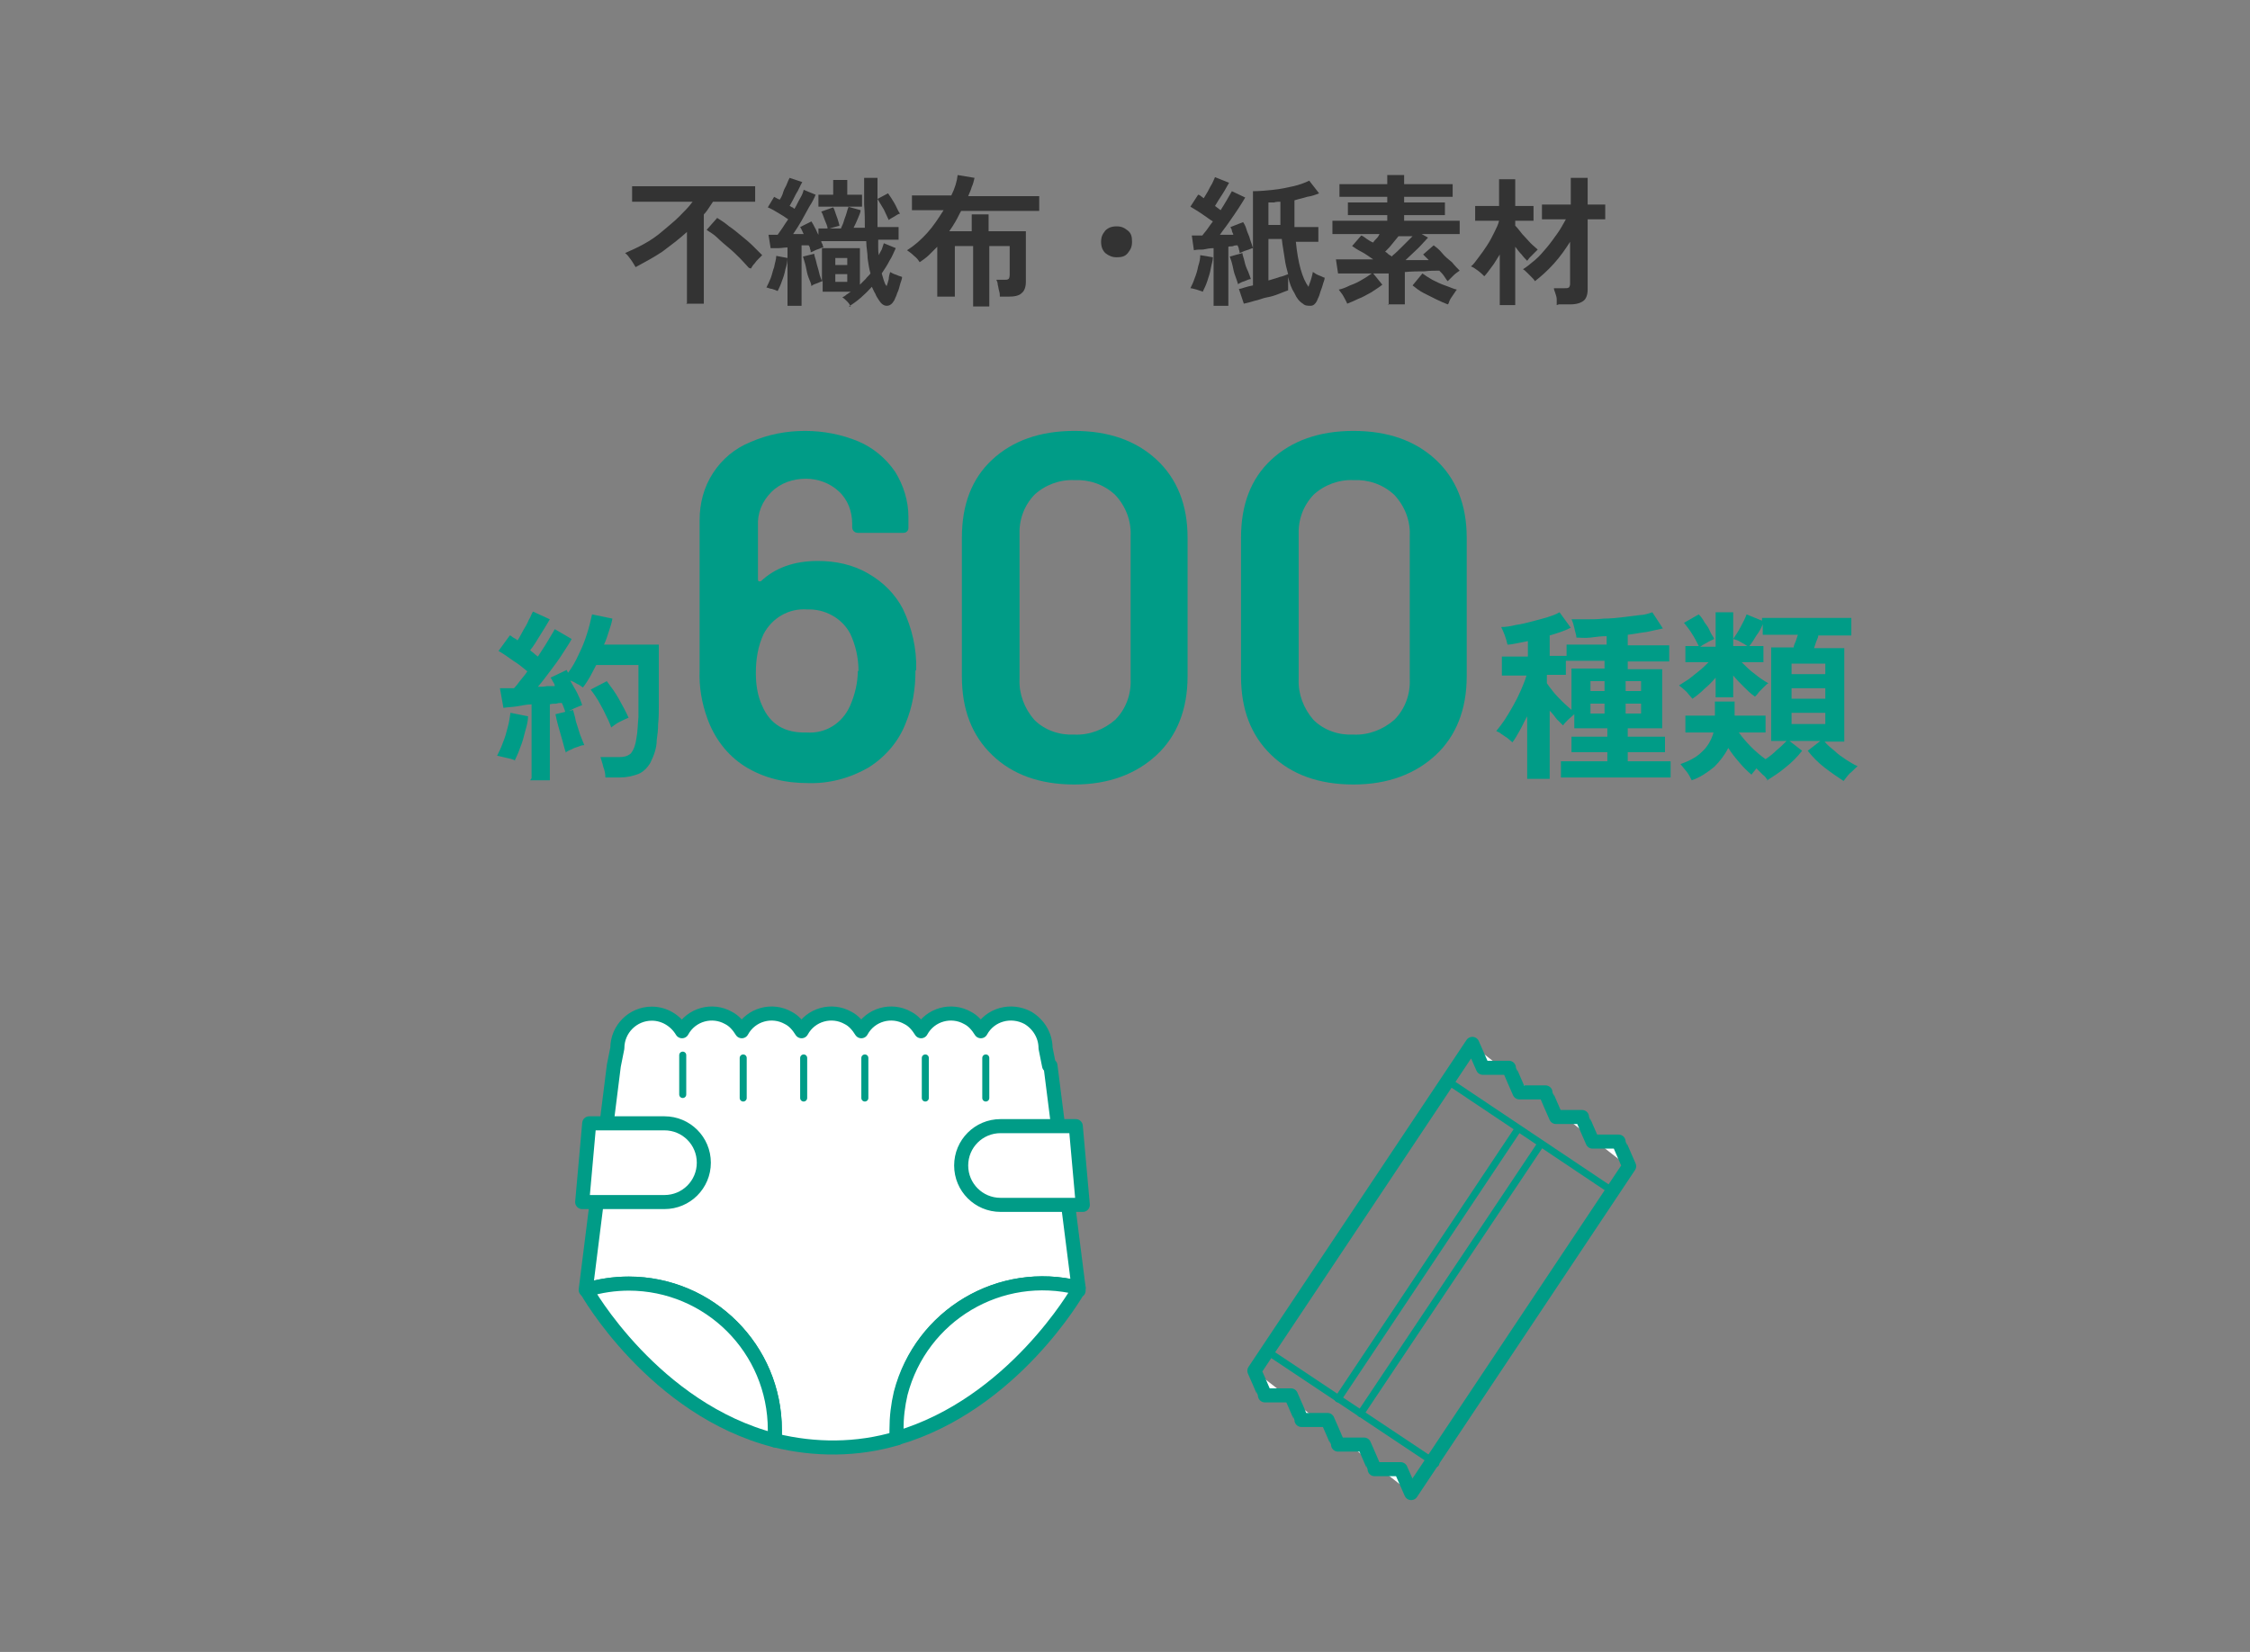 <?xml version="1.0" encoding="UTF-8"?>
<svg xmlns="http://www.w3.org/2000/svg" viewBox="0 0 320 235">
<rect x="0" y="0" width="320" height="235" fill="#808080" stroke="none"/>
<rect width="320" height="235" fill="none"/>
<g>
<path d="m73.3,108.2c-.4-.2-.8-.3-1.3-.4-.4-.1-.9-.2-1.3-.3.3-.6.6-1.2.8-1.8.3-.7.5-1.4.7-2.2.2-.7.3-1.4.4-2.1l2.5.5c0,.7-.2,1.4-.4,2.1-.2.8-.4,1.6-.7,2.3-.2.6-.5,1.3-.8,1.9Zm2.3,2.5v-10.5c-.7,0-1.5.2-2.2.3s-1.3.1-1.8.2l-.5-2.8c.3,0,.6,0,.9,0h1.1c.3-.3.6-.7.9-1.1.3-.4.7-.8,1-1.3-.6-.5-1.2-1-2-1.5-.7-.5-1.4-1-2.1-1.4l1.6-2.2c.2,0,.3.2.5.3s.4.2.6.4c.3-.4.5-.9.8-1.4.3-.5.6-1,.8-1.5.3-.5.4-.9.6-1.2l2.4,1.1c-.4.7-.9,1.5-1.4,2.3-.5.8-.9,1.5-1.4,2.1.2.2.4.3.6.5s.4.3.5.4c.5-.8,1-1.5,1.4-2.2s.8-1.3,1-1.7l2.4,1.4c-.3.6-.8,1.3-1.3,2.1-.5.8-1.1,1.6-1.7,2.4-.6.8-1.2,1.6-1.8,2.3.5,0,.9,0,1.3-.1h1.1c0-.3-.2-.5-.3-.7-.1-.2-.2-.4-.3-.5l2.3-1.1c0,0,0,.1.1.2,0,0,0,.1.1.2.6-.8,1.1-1.7,1.5-2.6.5-1,.9-2,1.2-3,.3-.9.5-1.8.7-2.7l2.9.6c-.1.6-.3,1.2-.5,1.8-.2.6-.4,1.3-.7,1.9h7.8v4.5c0,1.5,0,2.8,0,3.9,0,1.1,0,2-.1,2.9,0,.8-.1,1.6-.2,2.3,0,1.1-.4,2.2-.9,3.2-.4.7-1,1.3-1.7,1.6-.8.3-1.7.5-2.6.5h-2.1c0-.5-.1-1-.3-1.5-.1-.5-.3-1-.4-1.4h2.7c.6,0,1.1-.1,1.6-.5.5-.6.7-1.4.8-2.1.2-1,.2-2.1.3-3.1,0-1.4,0-3.2,0-5.6v-1.8h-6c-.3.6-.6,1.1-.9,1.7-.3.5-.6,1-1,1.5-.3-.2-.5-.4-.8-.5-.3-.2-.7-.4-1-.5.3.6.7,1.2,1,1.8.3.6.5,1.1.7,1.7-.3.1-.7.3-1.2.5-.4.2-.8.4-1.2.6,0-.2-.1-.4-.2-.7s-.2-.5-.3-.7c-.3,0-.5,0-.8.1-.3,0-.6,0-.9.1v10.8h-2.8Zm4.9-3.6c-.2-.5-.3-1-.5-1.7-.2-.7-.4-1.4-.6-2.1-.2-.7-.3-1.2-.4-1.7l2.5-.6c.1.4.3,1,.4,1.6.2.6.4,1.3.6,1.9.2.5.4,1,.6,1.5-.3,0-.6.1-.8.2-.3.1-.7.2-1,.4-.3.1-.5.2-.8.4Zm6.4-3.7c-.2-.6-.5-1.2-.8-1.8-.3-.7-.7-1.3-1-1.9-.3-.5-.7-1.1-1.1-1.6l2.3-1.2c.6.8,1.2,1.6,1.7,2.5.5.9,1,1.8,1.4,2.7-.5.2-.9.4-1.3.6-.4.2-.8.5-1.2.8h0Z" fill="#009c87"/>
<path d="m130.2,95.4c0,2.6-.4,5.1-1.4,7.5-1,2.6-2.9,4.8-5.3,6.3-2.6,1.5-5.6,2.3-8.6,2.2-3.2,0-6.3-.7-9-2.4-2.5-1.6-4.3-4-5.3-6.8-.8-2.2-1.2-4.5-1.1-6.9v-21.3c0-2.4.6-4.7,1.9-6.7,1.3-2,3.1-3.5,5.3-4.4,2.5-1.1,5.1-1.6,7.8-1.6,2.6,0,5.2.5,7.6,1.5,2.1.9,3.9,2.4,5.2,4.3,1.2,1.9,1.9,4.2,1.9,6.4v1.5c0,.2,0,.4-.2.6-.2.2-.4.2-.6.2h-6.4c-.5,0-.8-.4-.8-.8,0,0,0,0,0,0v-.5c0-1.7-.6-3.4-1.9-4.6-1.3-1.2-3-1.8-4.7-1.8-1.8,0-3.6.6-4.9,1.9-1.3,1.3-2,3-1.9,4.8v7.6c0,.1,0,.2.1.3,0,0,.2,0,.3,0,2-1.9,4.7-2.9,8.1-2.9,2.5,0,5,.5,7.2,1.8,2.1,1.2,3.8,2.9,4.9,5,1.3,2.7,2,5.7,1.9,8.7Zm-8.1.1c0-1.9-.4-3.7-1.2-5.4-1.2-2.2-3.6-3.5-6.1-3.4-2.6-.2-5,1.2-6.2,3.5-.8,1.7-1.1,3.6-1.1,5.5,0,1.6.2,3.2.9,4.7,1.1,2.6,3.2,3.9,6.3,3.8,2.7.2,5.1-1.3,6.2-3.8.7-1.6,1.1-3.3,1.1-5h0Z" fill="#009c87"/>
<path d="m141.1,107.4c-2.9-2.8-4.3-6.5-4.3-11.2v-19.7c0-4.7,1.4-8.4,4.3-11.1,2.9-2.7,6.8-4.1,11.7-4.1,4.9,0,8.8,1.4,11.7,4.1,2.9,2.7,4.4,6.4,4.4,11.1v19.7c0,4.7-1.5,8.5-4.4,11.2s-6.8,4.2-11.7,4.2c-4.9,0-8.8-1.4-11.7-4.2Zm17.5-5c1.5-1.5,2.3-3.6,2.2-5.8v-20.4c.1-2.1-.7-4.2-2.2-5.8-1.6-1.5-3.7-2.2-5.8-2.1-2.1-.1-4.2.7-5.7,2.1-1.5,1.6-2.2,3.6-2.1,5.8v20.4c-.1,2.1.7,4.2,2.1,5.8,1.5,1.5,3.6,2.2,5.7,2.1,2.1.1,4.2-.7,5.8-2.1h0Z" fill="#009c87"/>
<path d="m180.8,107.4c-2.9-2.8-4.3-6.5-4.3-11.2v-19.7c0-4.7,1.4-8.4,4.3-11.1,2.9-2.7,6.8-4.1,11.7-4.1,4.9,0,8.8,1.4,11.7,4.1,2.9,2.7,4.4,6.4,4.4,11.1v19.7c0,4.7-1.5,8.5-4.4,11.2s-6.8,4.2-11.7,4.2c-4.9,0-8.8-1.4-11.7-4.2Zm17.5-5c1.5-1.5,2.3-3.6,2.2-5.8v-20.4c.1-2.1-.7-4.2-2.2-5.8-1.6-1.5-3.7-2.2-5.8-2.1-2.1-.1-4.2.7-5.7,2.1-1.5,1.6-2.2,3.6-2.1,5.8v20.4c-.1,2.1.7,4.2,2.1,5.8,1.5,1.5,3.6,2.2,5.7,2.1,2.1.1,4.2-.7,5.8-2.1h0Z" fill="#009c87"/>
<path d="m217.2,110.8v-8.9c-.4.7-.7,1.4-1.1,2.1-.3.5-.6,1.1-1,1.6-.2-.2-.5-.4-.7-.6-.3-.2-.6-.4-.9-.6-.2-.2-.5-.3-.7-.4.4-.5.8-1,1.2-1.6.4-.6.8-1.3,1.2-2s.8-1.5,1.1-2.2c.3-.7.6-1.4.8-2.1h-3.5v-2.7h3.7v-2.2c-.5.1-1,.2-1.5.3s-1,.2-1.4.2c-.2-.9-.5-1.7-.9-2.5.6,0,1.3-.1,2.1-.3.8-.1,1.5-.3,2.3-.5.8-.2,1.5-.4,2.2-.6.6-.2,1.2-.4,1.7-.7l1.6,2.2c-1,.5-2,.8-3,1.1v2.9h2.4v-1.6h5.7v-1.2c-.8,0-1.5.1-2.3.2s-1.4,0-2,0c0-.4-.2-.8-.3-1.4-.1-.4-.2-.8-.4-1.2.6,0,1.3,0,2.1,0,.8,0,1.6,0,2.5-.1.9,0,1.8-.1,2.7-.2.9-.1,1.7-.2,2.4-.3.6,0,1.2-.2,1.8-.4l1.5,2.3c-.8.2-1.5.3-2.3.5-.9.1-1.8.3-2.7.4v1.5h5.9v2.3h-5.9v1.1h4.9v8.4h-4.9v1.2h5.3v2.2h-5.3v1.3h6.1v2.3h-15.6v-2.3h6.6v-1.3h-5.1v-2.2h5.1v-1.2h-4.7v-2c-.3.3-.6.5-.9.8-.3.3-.5.5-.7.8-.3-.3-.6-.6-.9-.9-.3-.4-.6-.8-1-1.2v9.7h-2.9Zm6.3-9.8v-5.9h4.7v-1.1h-5.5v2h-2.7v1.2c.2.3.5.7.9,1.2s.8.9,1.3,1.4c.5.5.9.8,1.2,1.1h0Zm2.7-2.7h2v-1.4h-2v1.4Zm0,3.2h2v-1.4h-2v1.4Zm5-3.2h2.2v-1.4h-2.2v1.4Zm0,3.2h2.2v-1.4h-2.2v1.4Z" fill="#009c87"/>
<path d="m251.4,111c-.2-.3-.4-.6-.7-.8-.3-.3-.6-.6-.9-.9-.2.3-.5.6-.7.9-.6-.5-1.2-1.1-1.7-1.7-.6-.7-1.1-1.3-1.6-2.1-.5,1-1.2,1.9-2,2.7-1,.8-2,1.5-3.2,1.9-.2-.4-.4-.8-.7-1.2-.3-.4-.6-.7-.9-1.1,1.1-.4,2.2-.9,3-1.7.8-.7,1.4-1.7,1.7-2.8h-4v-2.4h4.2v-2h2.8v2h4.4v2.4h-3.8c.5.7,1.1,1.4,1.8,2.1.6.6,1.3,1.2,2,1.7.6-.4,1.1-.8,1.6-1.3.5-.4.9-.8,1.4-1.3h-2.2v-13.3h3.2c0-.3.2-.6.3-.9s.2-.6.3-.9h-5v-1.5c-.2.5-.5,1.1-.9,1.6-.3.5-.6,1-1,1.5h2v2.3h-3.1c.6.6,1.2,1.2,1.9,1.7.6.5,1.2.9,1.9,1.3-.2.1-.4.3-.6.5-.2.2-.5.5-.7.7-.2.3-.4.5-.6.7-.6-.4-1.1-.9-1.6-1.4-.5-.5-1-1-1.5-1.6v3.1h-2.5v-2.8c-.5.6-1,1.1-1.6,1.6-.5.5-1.1,1-1.7,1.4-.2-.2-.4-.5-.6-.7-.2-.3-.5-.5-.7-.7-.2-.2-.4-.3-.6-.5.5-.3.9-.6,1.4-.9.5-.4,1-.8,1.5-1.2.5-.4.9-.8,1.3-1.2h-3.3v-2.3h1.9c-.3-.6-.6-1.2-1-1.8-.3-.5-.7-1-1.1-1.5l2.1-1.2c.3.3.6.7.8,1.1.3.4.6.8.8,1.3s.5.8.6,1.1c-.4.2-.7.3-1,.5-.4.2-.7.4-1,.6h2.2v-4.9h2.5v3.8c.4-.6.8-1.2,1.1-1.8.3-.6.6-1.1.8-1.7l2.2.9v-.4h12.7v2.5h-4.7c0,.3-.2.6-.3.9s-.2.6-.3.9h4.3v13.3h-2.8c.4.5.9.9,1.4,1.3.5.5,1.1.9,1.7,1.3.5.3,1.1.7,1.6.9-.4.3-.7.7-1.1,1-.3.3-.6.7-.9,1.1-.9-.6-1.8-1.2-2.7-1.9-.9-.7-1.7-1.5-2.4-2.4l1.8-1.4h-4.4l1.8,1.4c-.7.9-1.5,1.7-2.4,2.4-.8.7-1.8,1.3-2.7,1.9Zm-4.8-19.1h1.9c-.3-.2-.6-.4-1-.6-.3-.2-.6-.3-1-.4v1Zm8.2,4h4.8v-1.5h-4.8v1.5Zm0,3.5h4.8v-1.5h-4.8v1.5Zm0,3.6h4.8v-1.6h-4.8v1.6Z" fill="#009c87"/>
</g>
<g>
<path d="m209.2,148.5l1.5,3.4h3.7c0,.1,1.5,3.5,1.5,3.5h3.7c0,.1,1.5,3.5,1.5,3.5h3.7c0,.1,1.5,3.5,1.5,3.5h3.7c0,.1,1.5,3.5,1.5,3.5" fill="#fff"/>
<path d="m200.7,212.4l-1.5-3.4h-3.7c0-.1-1.5-3.5-1.5-3.5h-3.7c0-.1-1.5-3.5-1.5-3.5h-3.7c0-.1-1.5-3.5-1.5-3.5h-3.7c0-.1-1.5-3.5-1.5-3.5" fill="#fff"/>
<path d="m200.7,212.4l-1.5-3.4h-3.7c0-.1-1.5-3.5-1.5-3.5h-3.7c0-.1-1.5-3.5-1.5-3.5h-3.7c0-.1-1.5-3.5-1.5-3.5h-3.7c0-.1-1.5-3.5-1.5-3.5l31-46.5,1.5,3.4h3.7c0,.1,1.5,3.5,1.5,3.5h3.7c0,.1,1.5,3.5,1.5,3.5h3.7c0,.1,1.5,3.5,1.5,3.5h3.7c0,.1,1.5,3.5,1.5,3.5l-31,46.5Z" fill="none" stroke="#009c87" stroke-linecap="round" stroke-linejoin="round" stroke-width="2"/>
<line x1="205.8" y1="153.7" x2="229.4" y2="169.5" fill="none" stroke="#009c87" stroke-linecap="round" stroke-linejoin="round"/>
<line x1="180.5" y1="192.4" x2="204.2" y2="208.2" fill="none" stroke="#009c87" stroke-linecap="round" stroke-linejoin="round"/>
<line x1="215.9" y1="160.6" x2="190.3" y2="199" fill="none" stroke="#009c87" stroke-linecap="round" stroke-linejoin="round"/>
<line x1="219.1" y1="162.8" x2="193.5" y2="201.1" fill="none" stroke="#009c87" stroke-linecap="round" stroke-linejoin="round"/>
</g>
<g>
<g>
<path d="m149.4,151.6l4,31.6c-11.1-2.8-22.4,3.9-25.2,15-.4,1.7-.6,3.4-.6,5.2,0,.4,0,.8,0,1.2-5.7,1.7-11.7,1.7-17.4.3,0-.5,0-1,0-1.5,0-11.5-9.3-20.8-20.8-20.8-2.1,0-4.1.3-6.1.9l4-31.9.5-2.5c0-2.7,2.2-4.9,4.9-4.9,1.8,0,3.4,1,4.3,2.5,1.3-2.4,4.3-3.2,6.6-1.9.8.4,1.4,1.1,1.9,1.9,1.3-2.4,4.3-3.2,6.6-1.9.8.4,1.4,1.1,1.9,1.9,1.3-2.4,4.3-3.2,6.6-1.9.8.4,1.4,1.1,1.9,1.9,1.3-2.4,4.3-3.2,6.6-1.9.8.4,1.4,1.1,1.9,1.9,1.3-2.4,4.3-3.2,6.6-1.9.8.4,1.4,1.1,1.9,1.9,1.3-2.4,4.3-3.2,6.7-1.9,1.5.9,2.5,2.5,2.5,4.3l.5,2.5Z" fill="#fff" stroke="#009c87" stroke-linecap="round" stroke-linejoin="round" stroke-width="2"/>
<path d="m89.5,182.6c-2.1,0-4.1.3-6.1.9h0c0,.1,9.6,17,26.8,21.4,0-.5,0-1,0-1.5,0-11.5-9.3-20.8-20.8-20.8h0Z" fill="#fff" stroke="#009c87" stroke-linecap="round" stroke-linejoin="round" stroke-width="2"/>
<path d="m153.4,183.6v-.4c-11.2-2.8-22.4,3.9-25.3,15-.4,1.7-.6,3.4-.6,5.2,0,.4,0,.8,0,1.2,16.6-4.8,25.8-21,25.8-21Z" fill="#fff" stroke="#009c87" stroke-linecap="round" stroke-linejoin="round" stroke-width="2"/>
</g>
<path d="m94.5,171h-11.7l1-11.2h10.7c3.1,0,5.6,2.5,5.6,5.6h0c0,3.1-2.5,5.6-5.6,5.6Z" fill="#fff" stroke="#009c87" stroke-linecap="round" stroke-linejoin="round" stroke-width="2"/>
<path d="m142.3,171.4h11.7l-1-11.2h-10.7c-3.1,0-5.6,2.5-5.6,5.6h0c0,3.1,2.5,5.6,5.6,5.6Z" fill="#fff" stroke="#009c87" stroke-linecap="round" stroke-linejoin="round" stroke-width="2"/>
<line x1="97.1" y1="150.1" x2="97.1" y2="155.7" fill="none" stroke="#009c87" stroke-linecap="round" stroke-linejoin="round"/>
<line x1="140.2" y1="150.5" x2="140.2" y2="156.2" fill="none" stroke="#009c87" stroke-linecap="round" stroke-linejoin="round"/>
<line x1="131.6" y1="150.5" x2="131.6" y2="156.2" fill="none" stroke="#009c87" stroke-linecap="round" stroke-linejoin="round"/>
<line x1="123" y1="150.5" x2="123" y2="156.2" fill="none" stroke="#009c87" stroke-linecap="round" stroke-linejoin="round"/>
<line x1="114.3" y1="150.5" x2="114.3" y2="156.2" fill="none" stroke="#009c87" stroke-linecap="round" stroke-linejoin="round"/>
<line x1="105.7" y1="150.5" x2="105.7" y2="156.2" fill="none" stroke="#009c87" stroke-linecap="round" stroke-linejoin="round"/>
</g>
<g>
<path d="m97.7,43.1v-10.1c-1.1,1-2.3,1.9-3.5,2.8-1.2.8-2.5,1.5-3.8,2.2-.2-.3-.4-.7-.7-1.1-.3-.4-.5-.7-.8-.9.9-.4,1.8-.8,2.7-1.3s1.8-1.1,2.6-1.8,1.6-1.3,2.4-2.1c.7-.7,1.4-1.4,1.9-2.1h-8.6v-2.2h17.5v2.2h-6c-.2.3-.4.6-.6.9-.2.3-.4.6-.7.9v12.7h-2.5Zm8.8-5c-.3-.3-.7-.8-1.2-1.3s-1-1-1.6-1.5-1.2-1-1.7-1.5-1.1-.8-1.5-1.1l1.5-1.7c.5.3,1.1.7,1.7,1.2.6.4,1.2.9,1.8,1.4.6.5,1.1.9,1.6,1.4.5.5.9.9,1.3,1.3-.1.1-.3.3-.5.5-.2.2-.4.4-.6.7-.2.2-.4.5-.5.7Z" fill="#333"/>
<path d="m110.6,41.4c-.2-.1-.5-.2-.8-.3-.3,0-.6-.2-.8-.2.2-.4.4-.8.6-1.3.2-.5.3-1.1.5-1.6.1-.6.3-1.1.3-1.6l1.6.3c0,.5-.1,1-.3,1.6-.1.6-.3,1.2-.5,1.7-.2.6-.4,1-.6,1.4Zm10.4,2.2c-.1-.2-.3-.5-.5-.7s-.5-.5-.7-.6c.2-.1.4-.2.6-.4.2-.1.4-.3.6-.4h-4v-1.5c-.2,0-.5.2-.8.3-.3.1-.6.2-.8.4,0-.3-.2-.7-.4-1.2-.2-.5-.3-1.1-.4-1.6-.1-.5-.3-1-.4-1.4l1.6-.4c0,.3.2.7.3,1.2.1.5.3,1,.4,1.5s.3.9.4,1.2v-4.7h5.4v5.2c.3-.3.5-.5.8-.8.2-.3.5-.5.7-.8-.2-.7-.3-1.4-.4-2.1,0-.8-.2-1.6-.2-2.5h-6.4c0,.2.1.3.2.5,0,.2.1.3.1.4-.3,0-.5.2-.9.3-.3.1-.6.3-.9.4,0-.2,0-.3-.1-.5,0-.2-.1-.4-.2-.5-.1,0-.3,0-.5,0-.2,0-.3,0-.5,0v8.6h-2v-8.3c-.4,0-.9.1-1.3.1-.4,0-.8,0-1.1,0l-.3-1.9c.2,0,.4,0,.6,0,.2,0,.4,0,.7,0,.2-.3.5-.7.7-1s.5-.8.8-1.2c-.4-.3-.9-.6-1.4-.9-.5-.3-1-.6-1.5-.8l.9-1.5c.2.1.5.3.8.4.2-.3.4-.7.5-1.1s.4-.8.5-1.1.3-.7.4-.9l1.8.6c-.3.5-.5,1.1-.9,1.7-.3.6-.6,1.2-.9,1.7.1,0,.3.2.4.2.1,0,.2.2.3.2.3-.5.5-1,.8-1.5s.4-.8.5-1.2l1.7.7c-.2.5-.5,1.1-.9,1.7-.4.7-.7,1.3-1.1,2-.4.7-.8,1.3-1.2,1.9.3,0,.5,0,.8,0,.3,0,.5,0,.7,0-.2-.4-.3-.7-.5-1l1.6-.8c.2.3.3.5.5.9.2.3.3.7.5,1v-.9h1.3c0-.3-.2-.7-.4-1.2-.2-.5-.3-.9-.5-1.2l1.7-.6c.2.3.3.8.5,1.3.2.5.3,1,.4,1.3l-1.4.4h1.6c.1-.3.3-.6.4-1,.1-.4.3-.8.4-1.2.1-.4.2-.7.3-.9h-4.3v-1.7h2.1v-2.1h2v2.1h2.1v1.7h-2l1.8.5c0,.3-.2.7-.4,1.2-.2.5-.4.9-.6,1.3h1.6c0-1,0-2.1-.1-3.3,0-1.2,0-2.4,0-3.8h1.9c0,.5,0,1,0,1.5s0,1,0,1.5l1.5-.8c.3.4.6.9.9,1.4.3.5.5,1.1.8,1.5-.2,0-.5.2-.8.4-.3.2-.6.3-.8.5-.2-.4-.4-.9-.7-1.5-.3-.5-.6-1-.9-1.5,0,.7,0,1.3,0,2,0,.7,0,1.3,0,2h3v1.8h-2.9c0,.4,0,.7,0,1.1,0,.4,0,.7.1,1.1.1-.3.3-.6.4-.8.1-.3.2-.6.3-.9l1.7.7c-.3.6-.5,1.2-.9,1.8-.3.6-.7,1.2-1.1,1.8.1.3.2.7.3,1s.2.6.4.8c.1-.3.2-.6.3-1,0-.3.1-.7.2-1,.2.1.5.3.9.4.4.2.6.2.8.3,0,.3-.2.7-.3,1.1-.1.4-.2.8-.4,1.2-.1.4-.3.7-.4,1-.3.5-.6.8-1.1.8-.4,0-.8-.3-1.1-.8-.2-.3-.4-.6-.5-.9-.2-.3-.3-.6-.5-1-1,1.1-2.1,2.1-3.3,2.8Zm-2.2-5.9h1.7v-1h-1.7v1Zm0,2.4h1.7v-1.1h-1.7v1.1Z" fill="#333"/>
<path d="m138.4,43.6v-8.6h-2.6v7.2h-2.5v-7.1c-.4.4-.8.8-1.2,1.2s-.9.7-1.3,1c-.2-.3-.4-.6-.8-.9-.3-.3-.7-.6-1-.8,1.1-.7,2-1.5,2.9-2.5.9-1,1.6-2.1,2.3-3.2h-4.5v-2.1h5.6c.5-1,.8-2,.9-2.9l2.4.4c-.1.4-.2.9-.4,1.3-.1.4-.3.8-.5,1.3h10.1v2.1h-11.1c-.3.5-.5,1-.8,1.5-.3.5-.6,1-.9,1.4h3.2v-2.4h2.4v2.4h5.3v7.2c0,.7-.2,1.3-.6,1.6-.4.4-1.1.5-1.9.5h-1.2c0-.2,0-.5-.1-.8s-.1-.6-.2-.9c0-.3-.1-.5-.2-.7h1.1c.3,0,.5,0,.6-.1.1,0,.2-.3.2-.6v-4.1h-2.9v8.6h-2.4Z" fill="#333"/>
<path d="m158.8,36.6c-.6,0-1.1-.2-1.6-.6-.4-.4-.6-.9-.6-1.6s.2-1.1.6-1.6c.4-.4.9-.6,1.6-.6s1.1.2,1.6.6.6.9.6,1.6-.2,1.1-.6,1.6-.9.6-1.6.6Z" fill="#333"/>
<path d="m171.1,41.5c-.3-.1-.6-.2-.9-.3-.4-.1-.7-.2-.9-.2.2-.4.4-.8.6-1.4.2-.5.4-1.1.5-1.7.2-.6.3-1.1.3-1.6l1.8.3c0,.5-.2,1-.3,1.6s-.3,1.2-.5,1.8c-.2.6-.4,1-.6,1.4Zm1.5,2v-8.2c-.5,0-1,.1-1.5.2-.5,0-.9,0-1.3.1l-.3-2.1c.4,0,.9,0,1.5,0,.2-.3.5-.6.7-.9s.5-.7.8-1.1c-.5-.3-1-.7-1.6-1.1-.6-.4-1.1-.7-1.6-1l1.1-1.7c.1,0,.3.1.4.2s.3.2.4.3c.2-.3.4-.7.6-1,.2-.4.4-.8.6-1.1.2-.4.3-.7.4-.9l2,.8c-.3.5-.6,1.1-1,1.7s-.7,1.1-1,1.6c.1.1.3.2.4.3.1.1.3.2.4.3.7-1.1,1.2-2,1.6-2.7l1.9.9c-.3.5-.6,1-1,1.6-.4.6-.8,1.2-1.3,1.9-.4.6-.9,1.2-1.3,1.8.3,0,.7,0,1,0,.3,0,.6,0,.9,0,0-.2-.2-.4-.2-.6,0-.2-.2-.4-.2-.5l1.8-.7c.2.3.4.7.5,1.1s.4.9.5,1.4c.2.5.3.9.4,1.2v-8.1c.9,0,1.9-.1,2.9-.2s1.9-.3,2.8-.5c.9-.2,1.7-.5,2.3-.8l1.4,1.8c-.5.2-1,.4-1.7.5-.6.2-1.2.3-1.8.5,0,.7,0,1.3,0,2,0,.6,0,1.2,0,1.8h3.4v2.1h-3.2c.3,3,.9,5.2,1.8,6.4.1-.4.3-.8.4-1.2.1-.4.2-.7.2-.9.1,0,.3.2.5.3.2.1.4.2.7.3.2.1.4.2.5.2,0,.3-.2.7-.3,1.1-.1.4-.3.8-.4,1.2-.1.4-.3.7-.4,1-.2.4-.5.7-.9.7s-.8,0-1.1-.3c-.5-.3-.9-.8-1.2-1.5-.4-.6-.7-1.4-.9-2.3v1.9c-.3.1-.8.3-1.3.5s-1.1.4-1.7.5-1.2.4-1.8.5c-.6.2-1.1.3-1.5.4l-.7-2.1c.2,0,.5-.1.8-.2s.7-.2,1.2-.3v-5.3c-.2,0-.5.2-.9.3s-.7.3-1,.4c0-.1,0-.3-.1-.5,0-.2-.1-.4-.2-.6-.2,0-.4,0-.6.1s-.5,0-.7.1v8.4h-2.1Zm3.5-3c-.1-.3-.2-.7-.4-1.2s-.3-1-.4-1.5c-.1-.5-.3-1-.4-1.3l1.8-.5c0,.3.2.7.3,1.2.1.5.3,1,.5,1.4.2.5.3.8.4,1.1-.3,0-.6.2-.9.3-.4.1-.7.3-.9.4Zm4.3-8.5h1.7c0-.5,0-1.1,0-1.6,0-.6,0-1.1,0-1.7-.3,0-.6,0-.9.1-.3,0-.5,0-.8,0v3.2Zm0,7.9c.6-.2,1.1-.3,1.6-.5.5-.1.9-.3,1.2-.4-.2-.7-.4-1.5-.5-2.3-.1-.8-.3-1.7-.4-2.7h-1.9v5.8Z" fill="#333"/>
<path d="m197.5,43.4v-4.5c-.4,0-.7,0-1.1,0-.4,0-.7,0-1.1,0l1.3,1.6c-.5.4-1,.7-1.6,1.1-.6.3-1.2.7-1.8.9-.6.3-1.1.5-1.6.7-.1-.3-.3-.6-.5-1s-.5-.7-.7-1c.5-.1,1-.3,1.6-.6.6-.2,1.2-.5,1.7-.8s1-.6,1.4-.9c-1,0-1.9,0-2.8,0-.8,0-1.5,0-2,0l-.3-2h2.1c1,0,2.1,0,3.2,0-.6-.4-1.1-.8-1.7-1.1s-1-.6-1.3-.8l1.3-1.5c.3.1.5.3.8.5.3.2.6.4.9.5.1-.2.3-.4.5-.6s.3-.4.4-.6h-6.7v-1.9h7.8v-.8h-5.6v-1.8h5.6v-.8h-6.8v-1.8h6.8v-1.3h2.4v1.3h6.9v1.8h-6.9v.8h5.8v1.8h-5.8v.8h7.9v1.9h-5.4l.9.5c-.4.4-.8.9-1.4,1.5-.6.6-1.2,1.1-1.8,1.7.6,0,1.2,0,1.8,0,.6,0,1,0,1.5,0-.1-.1-.3-.3-.4-.4-.1-.1-.3-.3-.4-.4l1.5-1.3c.4.3.8.6,1.2,1.1s.9.9,1.4,1.3c.4.5.8.9,1.1,1.2-.3.2-.6.4-.9.7-.3.3-.6.6-.8.8-.2-.2-.3-.4-.5-.7-.2-.3-.4-.5-.7-.8-.6,0-1.3,0-2.1.1-.9,0-1.8,0-2.8.1v4.6h-2.4Zm.5-7c.5-.4,1-.9,1.5-1.4s1-1,1.4-1.4h-2c-.3.4-.6.7-.9,1.1-.3.4-.6.7-1,1.1.2.1.3.2.5.4.2.1.3.2.5.3Zm7.9,6.9c-.5-.2-1-.4-1.6-.7-.6-.3-1.2-.6-1.8-.9-.6-.3-1.1-.7-1.6-1.1l1.4-1.7c.4.3.9.6,1.4.9.6.3,1.2.6,1.8.8s1.2.5,1.7.6c-.2.2-.4.6-.7,1s-.4.7-.5,1Z" fill="#333"/>
<path d="m213.3,43.4v-7.2c-.4.6-.7,1.2-1.1,1.7-.4.5-.7,1-1.1,1.4-.2-.2-.5-.5-.9-.8-.4-.3-.7-.5-1-.6.4-.3.7-.8,1.1-1.3.4-.5.8-1.1,1.2-1.7s.7-1.2,1-1.8.6-1.2.7-1.7h0c0,0-3.4,0-3.4,0v-2.1h3.4v-3.8h2.3v3.8h2.6v2.1h-2.6v.7c.3.3.6.7,1,1.2.4.4.8.9,1.2,1.3.4.4.8.7,1,.9-.1.1-.3.3-.5.5-.2.2-.4.4-.6.6-.2.2-.3.4-.4.5-.2-.2-.5-.5-.8-.9-.3-.3-.6-.7-.9-1.1v8.3h-2.3Zm8.1,0c0-.2,0-.5,0-.8,0-.3-.1-.6-.2-.9s-.2-.5-.2-.7h1.5c.3,0,.5,0,.6-.1.1,0,.2-.3.2-.5v-6c-.7,1.1-1.4,2.1-2.3,3.1-.9,1-1.8,1.8-2.7,2.5-.1-.2-.3-.4-.5-.6-.2-.2-.4-.4-.6-.6-.2-.2-.4-.4-.6-.5.5-.3,1.1-.8,1.7-1.3.6-.5,1.1-1.1,1.7-1.8.5-.6,1-1.3,1.5-2,.5-.7.8-1.3,1.2-2h-3.4v-2.1h4.1v-3.8h2.4v3.8h2.5v2.1h-2.5v10c0,.7-.2,1.3-.6,1.6-.4.3-1,.5-1.9.5h-1.6Z" fill="#333"/>
</g>
</svg>